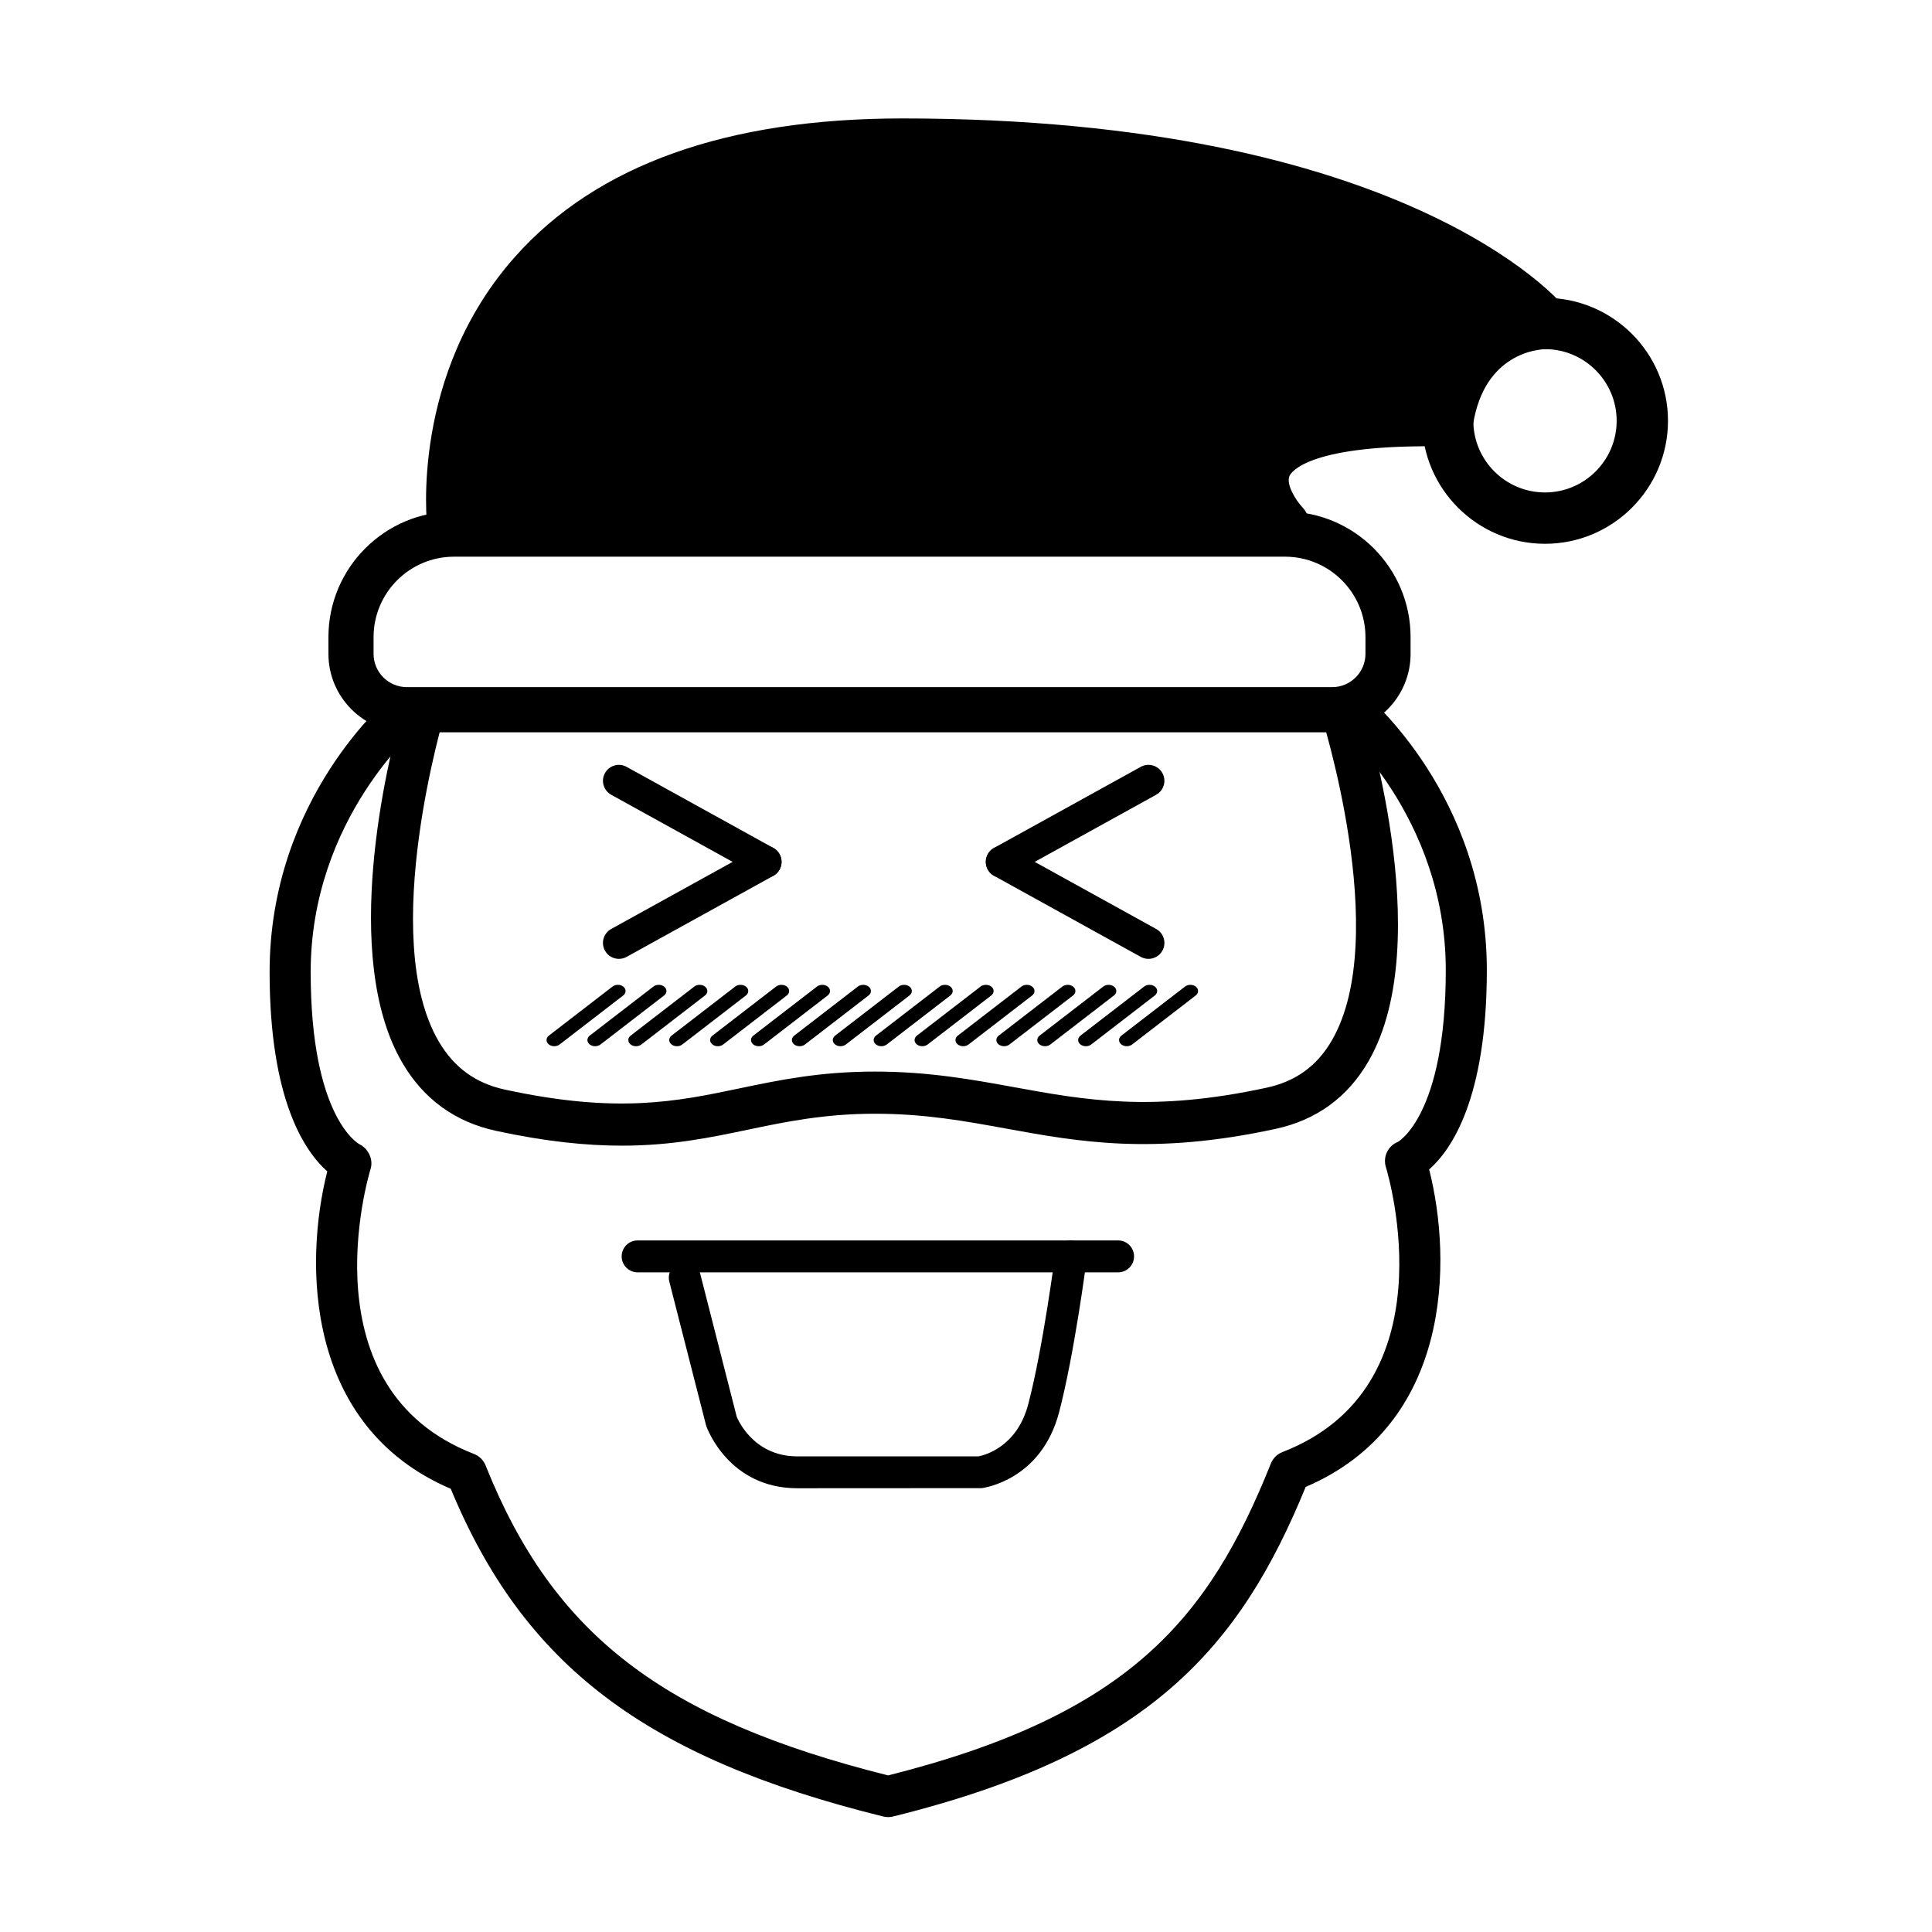 <?xml version="1.0" encoding="UTF-8"?>
<!-- Uploaded to: ICON Repo, www.svgrepo.com, Generator: ICON Repo Mixer Tools -->
<svg fill="#000000" width="800px" height="800px" version="1.1" viewBox="144 144 512 512" xmlns="http://www.w3.org/2000/svg">
 <g>
  <path d="m497.03 338.07h-245.2c-11.465 0-20.793-9.328-20.793-20.793v-4.434c0-18.355 14.93-33.285 33.281-33.285h220.22c18.355 0 33.281 14.93 33.281 33.285v4.434c0.004 11.465-9.32 20.793-20.785 20.793zm-232.71-46.543c-11.758 0-21.32 9.562-21.32 21.316v4.434c0 4.867 3.965 8.824 8.828 8.824h245.21c4.867 0 8.824-3.957 8.824-8.824v-4.434c0-11.754-9.562-21.316-21.32-21.316z"/>
  <path d="m504.4 328.88c-0.137-0.418-0.406-0.742-0.625-1.105-2.484 2.438-5.816 4.109-9.988 4.609 0.383 1.188 19.035 59.699 3.231 87.223-3.914 6.828-9.582 10.961-17.328 12.637-30.234 6.562-48.059 3.316-66.918-0.129-11.16-2.031-22.699-4.137-36.91-4.137-14.598 0-25.465 2.269-35.973 4.469-16.621 3.481-32.32 6.758-62.07 0.312-7.762-1.68-13.492-5.848-17.527-12.73-16.305-27.836 1.633-87.18 1.812-87.773 0.043-0.137 0.008-0.27 0.039-0.406-1.965 0.707-4.117 1.184-6.59 1.184-1.863 0-3.527-0.289-5.102-0.699-3.793 13.699-16.336 65.098 0.184 93.332 5.621 9.605 13.973 15.668 24.809 18.016 13.254 2.871 24.039 3.93 33.332 3.93 13.207 0 23.402-2.133 33.398-4.227 9.949-2.078 20.242-4.234 33.68-4.234 13.203 0 23.746 1.922 34.91 3.957 19.105 3.481 38.844 7.086 71.289 0.055 10.859-2.352 19.156-8.41 24.66-18.004 18.348-31.973-1.465-93.668-2.312-96.277z"/>
  <path d="m379.36 625.55c-0.441 0-0.875-0.055-1.309-0.16-62.832-15.535-95.18-39.973-114.59-86.84-38.812-16.602-38.852-60.031-32.727-84.129-5.816-5.117-15.285-18.684-15.285-52.82 0-46.168 31.574-72.613 32.918-73.715 2.332-1.914 5.754-1.57 7.66 0.754 1.902 2.32 1.566 5.75-0.754 7.656-0.281 0.234-28.941 24.434-28.941 65.309 0 38.711 12.766 45.543 12.898 45.609 2.375 1.188 3.758 4.019 2.981 6.559-0.723 2.371-17.207 58.277 27.391 75.535 1.406 0.543 2.523 1.652 3.086 3.051 17.918 44.797 46.895 67.148 106.67 82.145 63.855-16.059 84.965-41.488 101.43-82.648 0.562-1.398 1.68-2.508 3.086-3.051 44.598-17.262 28.113-73.168 27.391-75.539-0.824-2.703 0.559-5.594 3.184-6.644-0.031 0 12.695-6.867 12.695-45.52 0-40.871-28.66-65.074-28.949-65.316-2.312-1.914-2.641-5.34-0.734-7.652 1.902-2.316 5.316-2.652 7.644-0.75 1.344 1.102 32.918 27.551 32.918 73.715 0 34.137-9.469 47.707-15.285 52.82 6.121 24.098 6.082 67.523-32.719 84.129-17.426 42.539-41.418 70.547-109.35 87.344-0.426 0.105-0.863 0.16-1.305 0.16z"/>
  <path d="m553.44 288.11c-17.973 0-32.594-14.621-32.594-32.59s14.621-32.59 32.594-32.59 32.594 14.621 32.594 32.59-14.621 32.59-32.594 32.59zm0-51.582c-10.473 0-18.992 8.52-18.992 18.988 0 10.473 8.52 18.988 18.992 18.988s18.992-8.52 18.992-18.988-8.52-18.988-18.992-18.988z"/>
  <path d="m553.44 229.73s-39.188-47.551-170.3-47.551c-131.11 0-119.12 100.94-119.12 100.94h220.22s-28.309-29.211 43.418-27.602c4.035-25.789 25.793-25.789 25.793-25.789z"/>
  <path d="m484.23 289.93h-220.22c-3.449 0-6.348-2.578-6.754-5.996-0.195-1.648-4.473-40.699 23.227-71.879 21.613-24.332 56.148-36.668 102.65-36.668 132.79 0 173.87 47.984 175.55 50.027 1.672 2.031 2.023 4.844 0.902 7.227-1.117 2.363-3.484 3.875-6.094 3.898-1.684 0.039-16.145 0.918-19.129 20.039-0.52 3.316-3.379 5.75-6.719 5.75-0.047 0-0.102 0-0.152-0.004-36.773-0.801-41.359 6.887-41.746 7.773-1.016 2.277 1.711 6.547 3.391 8.328 1.871 1.973 2.394 4.887 1.324 7.379-1.074 2.496-3.519 4.125-6.234 4.125zm-213.71-13.602h202.09c-0.984-3.516-1.137-7.543 0.66-11.66 4.754-10.879 20.289-16.008 48.715-16.008h0.203c3.316-11.672 10.324-18.449 17.34-22.086-17.367-12.836-62.98-37.586-156.39-37.586-42.453 0-73.566 10.801-92.484 32.098-17.746 19.973-20.09 44.203-20.133 55.242z"/>
  <path d="m448.35 398.11c-0.691 0-1.391-0.172-2.039-0.527l-38.879-21.48c-2.039-1.129-2.777-3.699-1.652-5.738 1.125-2.047 3.699-2.785 5.742-1.656l38.879 21.48c2.039 1.129 2.777 3.699 1.652 5.738-0.773 1.395-2.219 2.184-3.703 2.184z"/>
  <path d="m409.48 376.63c-1.488 0-2.934-0.789-3.703-2.184-1.125-2.043-0.387-4.609 1.652-5.738l38.879-21.484c2.039-1.133 4.617-0.387 5.742 1.656 1.125 2.043 0.387 4.609-1.652 5.738l-38.879 21.484c-0.648 0.355-1.348 0.527-2.039 0.527z"/>
  <path d="m346.89 376.63c-0.691 0-1.391-0.172-2.039-0.527l-38.879-21.484c-2.039-1.129-2.777-3.699-1.652-5.738 1.133-2.043 3.699-2.789 5.742-1.656l38.879 21.484c2.039 1.129 2.777 3.699 1.652 5.738-0.77 1.395-2.215 2.184-3.703 2.184z"/>
  <path d="m308.02 398.11c-1.488 0-2.934-0.789-3.703-2.184-1.125-2.043-0.387-4.609 1.652-5.738l38.879-21.48c2.039-1.129 4.617-0.391 5.742 1.656 1.125 2.043 0.387 4.609-1.652 5.738l-38.879 21.48c-0.645 0.355-1.348 0.527-2.039 0.527z"/>
  <path d="m440.31 481.18h-127.34c-2.332 0-4.223-1.895-4.223-4.227s1.891-4.227 4.223-4.227h127.34c2.332 0 4.223 1.895 4.223 4.227 0.004 2.332-1.887 4.227-4.219 4.227z"/>
  <path d="m355.29 538.4c-18.102 0-23.895-15.848-24.137-16.523l-9.781-38.242c-0.574-2.262 0.793-4.562 3.051-5.137 2.231-0.57 4.562 0.781 5.141 3.051l9.668 37.883c0.043 0.059 4.027 10.52 16.055 10.52h48.008c1.535-0.289 10.195-2.426 13.188-13.773 3.91-14.867 7.113-39.516 7.144-39.762 0.297-2.312 2.391-3.941 4.734-3.648 2.312 0.297 3.945 2.414 3.648 4.731-0.133 1.031-3.309 25.43-7.359 40.828-4.707 17.867-19.844 19.961-20.484 20.043z"/>
  <path d="m290.88 421.26c-0.535 0-1.07-0.168-1.473-0.504-0.781-0.652-0.754-1.688 0.059-2.316l16.859-12.992c0.809-0.625 2.106-0.605 2.891 0.047 0.781 0.652 0.754 1.688-0.059 2.316l-16.859 12.992c-0.398 0.305-0.906 0.457-1.418 0.457z"/>
  <path d="m301.71 421.26c-0.535 0-1.07-0.168-1.473-0.504-0.781-0.652-0.754-1.688 0.059-2.316l16.859-12.992c0.809-0.625 2.106-0.605 2.891 0.047 0.781 0.652 0.754 1.688-0.059 2.316l-16.859 12.992c-0.395 0.305-0.906 0.457-1.418 0.457z"/>
  <path d="m312.55 421.26c-0.535 0-1.07-0.168-1.473-0.504-0.781-0.652-0.754-1.688 0.059-2.316l16.859-12.992c0.809-0.625 2.106-0.605 2.891 0.047 0.781 0.652 0.754 1.688-0.059 2.316l-16.859 12.992c-0.398 0.305-0.91 0.457-1.418 0.457z"/>
  <path d="m323.39 421.26c-0.535 0-1.07-0.168-1.473-0.504-0.781-0.652-0.754-1.688 0.059-2.316l16.859-12.992c0.809-0.625 2.106-0.605 2.891 0.047 0.781 0.652 0.754 1.688-0.059 2.316l-16.859 12.992c-0.398 0.305-0.906 0.457-1.418 0.457z"/>
  <path d="m334.23 421.26c-0.535 0-1.07-0.168-1.473-0.504-0.781-0.652-0.754-1.688 0.059-2.316l16.859-12.992c0.809-0.625 2.106-0.605 2.891 0.047 0.781 0.652 0.754 1.688-0.059 2.316l-16.859 12.992c-0.398 0.305-0.91 0.457-1.418 0.457z"/>
  <path d="m345.06 421.26c-0.535 0-1.07-0.168-1.473-0.504-0.781-0.652-0.754-1.688 0.059-2.316l16.859-12.992c0.809-0.625 2.106-0.605 2.891 0.047 0.781 0.652 0.754 1.688-0.059 2.316l-16.859 12.992c-0.398 0.305-0.906 0.457-1.418 0.457z"/>
  <path d="m355.9 421.26c-0.535 0-1.07-0.168-1.473-0.504-0.781-0.652-0.754-1.688 0.059-2.316l16.859-12.992c0.809-0.625 2.106-0.605 2.891 0.047 0.781 0.652 0.754 1.688-0.059 2.316l-16.859 12.992c-0.395 0.305-0.906 0.457-1.418 0.457z"/>
  <path d="m366.74 421.26c-0.535 0-1.07-0.168-1.473-0.504-0.781-0.652-0.754-1.688 0.059-2.316l16.859-12.992c0.809-0.625 2.106-0.605 2.891 0.047 0.781 0.652 0.754 1.688-0.059 2.316l-16.859 12.992c-0.398 0.305-0.91 0.457-1.418 0.457z"/>
  <path d="m377.57 421.26c-0.535 0-1.07-0.168-1.473-0.504-0.781-0.652-0.754-1.688 0.059-2.316l16.859-12.992c0.809-0.625 2.106-0.605 2.891 0.047 0.781 0.652 0.754 1.688-0.059 2.316l-16.859 12.992c-0.398 0.305-0.906 0.457-1.418 0.457z"/>
  <path d="m388.41 421.26c-0.535 0-1.07-0.168-1.473-0.504-0.781-0.652-0.754-1.688 0.059-2.316l16.859-12.992c0.809-0.625 2.106-0.605 2.891 0.047 0.781 0.652 0.754 1.688-0.059 2.316l-16.859 12.992c-0.398 0.305-0.91 0.457-1.418 0.457z"/>
  <path d="m399.25 421.26c-0.535 0-1.07-0.168-1.473-0.504-0.781-0.652-0.754-1.688 0.059-2.316l16.859-12.992c0.809-0.625 2.106-0.605 2.891 0.047 0.781 0.652 0.754 1.688-0.059 2.316l-16.859 12.992c-0.398 0.305-0.906 0.457-1.418 0.457z"/>
  <path d="m410.09 421.26c-0.535 0-1.07-0.168-1.473-0.504-0.781-0.652-0.754-1.688 0.059-2.316l16.859-12.992c0.809-0.625 2.106-0.605 2.891 0.047 0.781 0.652 0.754 1.688-0.059 2.316l-16.859 12.992c-0.398 0.305-0.91 0.457-1.418 0.457z"/>
  <path d="m420.93 421.26c-0.535 0-1.07-0.168-1.473-0.504-0.781-0.652-0.754-1.688 0.059-2.316l16.859-12.992c0.809-0.625 2.106-0.605 2.891 0.047 0.781 0.652 0.754 1.688-0.059 2.316l-16.859 12.992c-0.398 0.305-0.906 0.457-1.418 0.457z"/>
  <path d="m431.76 421.26c-0.535 0-1.07-0.168-1.473-0.504-0.781-0.652-0.754-1.688 0.059-2.316l16.859-12.992c0.809-0.625 2.106-0.605 2.891 0.047 0.781 0.652 0.754 1.688-0.059 2.316l-16.859 12.992c-0.395 0.305-0.906 0.457-1.418 0.457z"/>
  <path d="m442.6 421.26c-0.535 0-1.07-0.168-1.473-0.504-0.781-0.652-0.754-1.688 0.059-2.316l16.859-12.992c0.809-0.625 2.106-0.605 2.891 0.047 0.781 0.652 0.754 1.688-0.059 2.316l-16.859 12.992c-0.398 0.305-0.91 0.457-1.418 0.457z"/>
 </g>
</svg>